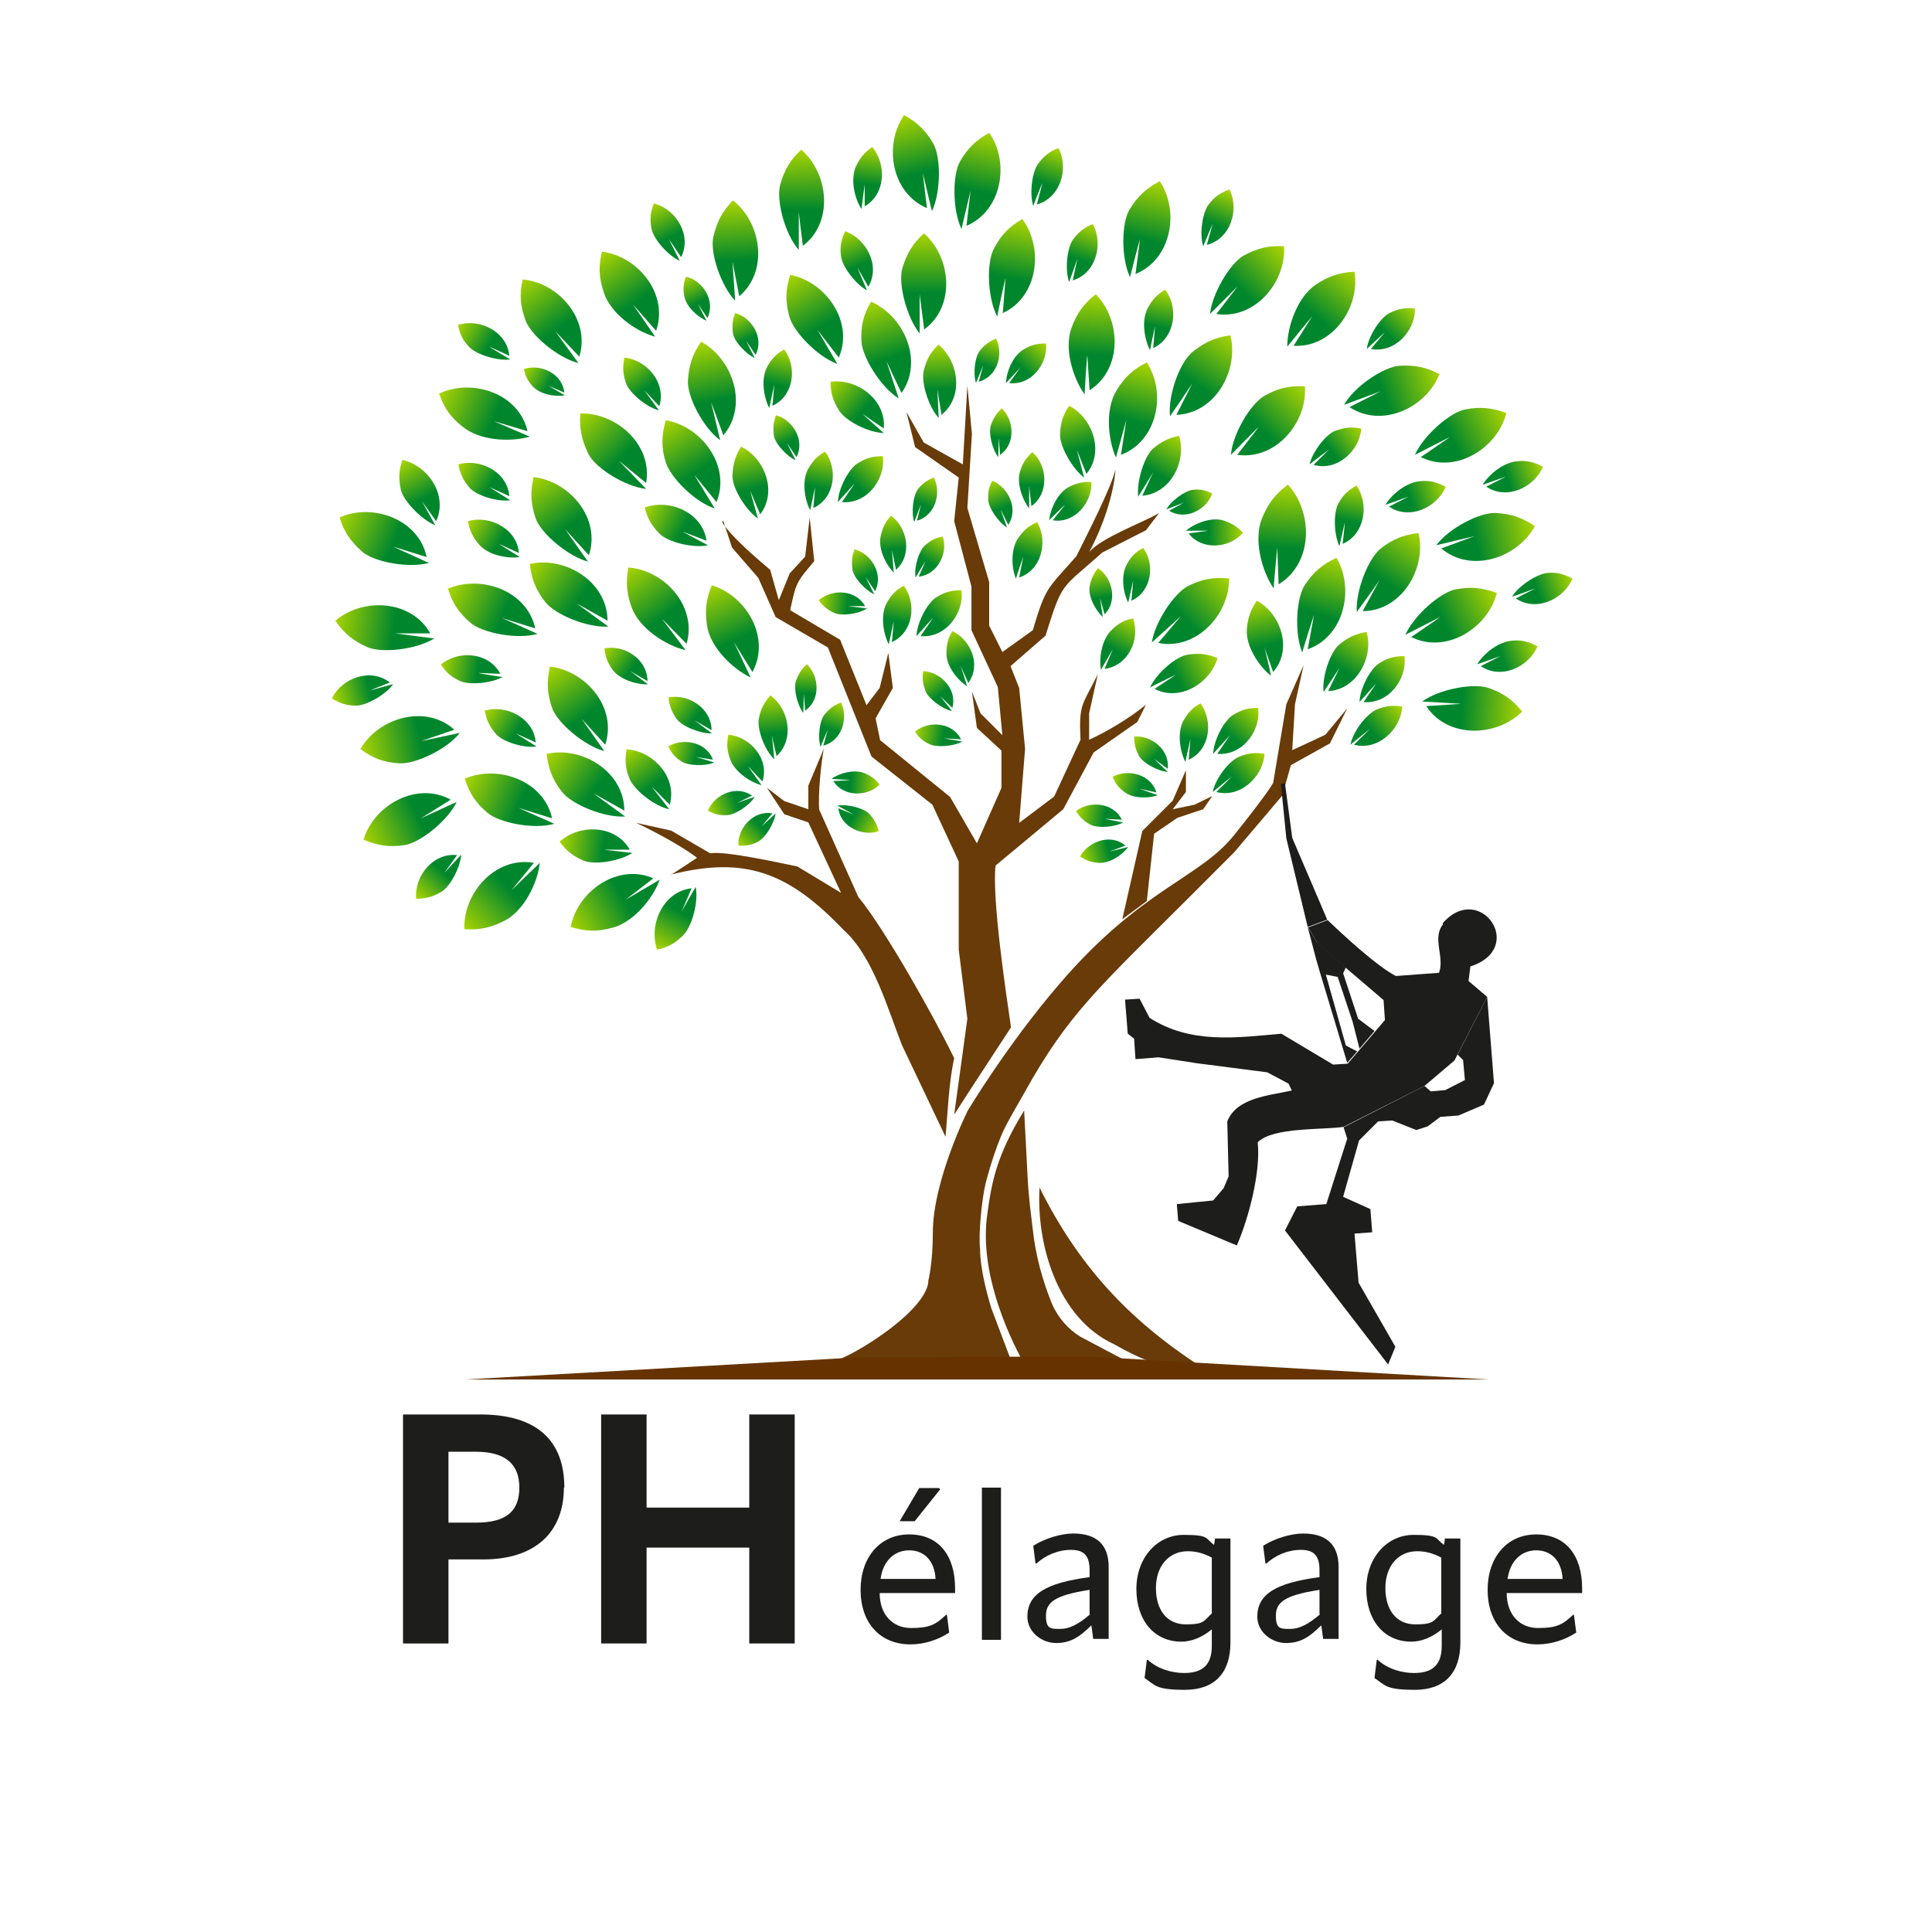 <?xml version="1.0" encoding="UTF-8"?>
<svg id="Calque_3" xmlns="http://www.w3.org/2000/svg" xmlns:xlink="http://www.w3.org/1999/xlink" version="1.1" viewBox="0 0 425.2 425.2">
  <!-- Generator: Adobe Illustrator 29.5.1, SVG Export Plug-In . SVG Version: 2.1.0 Build 141)  -->
  <defs>
    <style>
      .st0 {
        fill: url(#Dégradé_sans_nom_9);
      }

      .st1 {
        fill: #1d1d1b;
      }

      .st2 {
        fill: url(#Dégradé_sans_nom_936);
      }

      .st3 {
        fill: url(#Dégradé_sans_nom_931);
      }

      .st4 {
        fill: url(#Dégradé_sans_nom_933);
      }

      .st5 {
        fill: url(#Dégradé_sans_nom_935);
      }

      .st6 {
        fill: url(#Dégradé_sans_nom_939);
      }

      .st7 {
        fill: url(#Dégradé_sans_nom_937);
      }

      .st8 {
        fill: url(#Dégradé_sans_nom_938);
      }

      .st9 {
        fill: url(#Dégradé_sans_nom_932);
      }

      .st10 {
        fill: url(#Dégradé_sans_nom_934);
      }

      .st11 {
        fill: url(#Dégradé_sans_nom_927);
      }

      .st12 {
        fill: url(#Dégradé_sans_nom_928);
      }

      .st13 {
        fill: url(#Dégradé_sans_nom_929);
      }

      .st14 {
        fill: url(#Dégradé_sans_nom_926);
      }

      .st15 {
        fill: url(#Dégradé_sans_nom_923);
      }

      .st16 {
        fill: url(#Dégradé_sans_nom_921);
      }

      .st17 {
        fill: url(#Dégradé_sans_nom_925);
      }

      .st18 {
        fill: url(#Dégradé_sans_nom_922);
      }

      .st19 {
        fill: url(#Dégradé_sans_nom_924);
      }

      .st20 {
        fill: url(#Dégradé_sans_nom_930);
      }

      .st21 {
        fill: url(#Dégradé_sans_nom_920);
      }

      .st22 {
        fill: url(#Dégradé_sans_nom_951);
      }

      .st23 {
        fill: url(#Dégradé_sans_nom_950);
      }

      .st24 {
        fill: url(#Dégradé_sans_nom_958);
      }

      .st25 {
        fill: url(#Dégradé_sans_nom_959);
      }

      .st26 {
        fill: url(#Dégradé_sans_nom_956);
      }

      .st27 {
        fill: url(#Dégradé_sans_nom_957);
      }

      .st28 {
        fill: url(#Dégradé_sans_nom_953);
      }

      .st29 {
        fill: url(#Dégradé_sans_nom_952);
      }

      .st30 {
        fill: url(#Dégradé_sans_nom_955);
      }

      .st31 {
        fill: url(#Dégradé_sans_nom_954);
      }

      .st32 {
        fill: url(#Dégradé_sans_nom_948);
      }

      .st33 {
        fill: url(#Dégradé_sans_nom_949);
      }

      .st34 {
        fill: url(#Dégradé_sans_nom_940);
      }

      .st35 {
        fill: url(#Dégradé_sans_nom_942);
      }

      .st36 {
        fill: url(#Dégradé_sans_nom_945);
      }

      .st37 {
        fill: url(#Dégradé_sans_nom_941);
      }

      .st38 {
        fill: url(#Dégradé_sans_nom_947);
      }

      .st39 {
        fill: url(#Dégradé_sans_nom_944);
      }

      .st40 {
        fill: url(#Dégradé_sans_nom_943);
      }

      .st41 {
        fill: url(#Dégradé_sans_nom_946);
      }

      .st42 {
        fill: url(#Dégradé_sans_nom_999);
      }

      .st43 {
        fill: url(#Dégradé_sans_nom_998);
      }

      .st44 {
        fill: url(#Dégradé_sans_nom_919);
      }

      .st45 {
        fill: url(#Dégradé_sans_nom_916);
      }

      .st46 {
        fill: url(#Dégradé_sans_nom_917);
      }

      .st47 {
        fill: url(#Dégradé_sans_nom_918);
      }

      .st48 {
        fill: url(#Dégradé_sans_nom_915);
      }

      .st49 {
        fill: url(#Dégradé_sans_nom_914);
      }

      .st50 {
        fill: url(#Dégradé_sans_nom_913);
      }

      .st51 {
        fill: url(#Dégradé_sans_nom_912);
      }

      .st52 {
        fill: url(#Dégradé_sans_nom_992);
      }

      .st53 {
        fill: url(#Dégradé_sans_nom_993);
      }

      .st54 {
        fill: url(#Dégradé_sans_nom_990);
      }

      .st55 {
        fill: url(#Dégradé_sans_nom_991);
      }

      .st56 {
        fill: url(#Dégradé_sans_nom_995);
      }

      .st57 {
        fill: url(#Dégradé_sans_nom_997);
      }

      .st58 {
        fill: url(#Dégradé_sans_nom_994);
      }

      .st59 {
        fill: url(#Dégradé_sans_nom_996);
      }

      .st60 {
        fill: url(#Dégradé_sans_nom_910);
      }

      .st61 {
        fill: url(#Dégradé_sans_nom_911);
      }

      .st62 {
        fill: url(#Dégradé_sans_nom_966);
      }

      .st63 {
        fill: url(#Dégradé_sans_nom_963);
      }

      .st64 {
        fill: url(#Dégradé_sans_nom_964);
      }

      .st65 {
        fill: url(#Dégradé_sans_nom_965);
      }

      .st66 {
        fill: url(#Dégradé_sans_nom_969);
      }

      .st67 {
        fill: url(#Dégradé_sans_nom_967);
      }

      .st68 {
        fill: url(#Dégradé_sans_nom_968);
      }

      .st69 {
        fill: url(#Dégradé_sans_nom_974);
      }

      .st70 {
        fill: url(#Dégradé_sans_nom_977);
      }

      .st71 {
        fill: url(#Dégradé_sans_nom_978);
      }

      .st72 {
        fill: url(#Dégradé_sans_nom_979);
      }

      .st73 {
        fill: url(#Dégradé_sans_nom_976);
      }

      .st74 {
        fill: url(#Dégradé_sans_nom_960);
      }

      .st75 {
        fill: url(#Dégradé_sans_nom_961);
      }

      .st76 {
        fill: url(#Dégradé_sans_nom_962);
      }

      .st77 {
        fill: url(#Dégradé_sans_nom_989);
      }

      .st78 {
        fill: url(#Dégradé_sans_nom_988);
      }

      .st79 {
        fill: url(#Dégradé_sans_nom_973);
      }

      .st80 {
        fill: url(#Dégradé_sans_nom_970);
      }

      .st81 {
        fill: url(#Dégradé_sans_nom_971);
      }

      .st82 {
        fill: url(#Dégradé_sans_nom_975);
      }

      .st83 {
        fill: url(#Dégradé_sans_nom_972);
      }

      .st84 {
        fill: url(#Dégradé_sans_nom_982);
      }

      .st85 {
        fill: url(#Dégradé_sans_nom_981);
      }

      .st86 {
        fill: url(#Dégradé_sans_nom_983);
      }

      .st87 {
        fill: url(#Dégradé_sans_nom_986);
      }

      .st88 {
        fill: url(#Dégradé_sans_nom_985);
      }

      .st89 {
        fill: url(#Dégradé_sans_nom_984);
      }

      .st90 {
        fill: url(#Dégradé_sans_nom_980);
      }

      .st91 {
        fill: url(#Dégradé_sans_nom_987);
      }

      .st92 {
        fill: #683b09;
      }

      .st93 {
        fill: url(#Dégradé_sans_nom_91);
      }

      .st94 {
        fill: url(#Dégradé_sans_nom_93);
      }

      .st95 {
        fill: url(#Dégradé_sans_nom_92);
      }

      .st96 {
        fill: url(#Dégradé_sans_nom_97);
      }

      .st97 {
        fill: url(#Dégradé_sans_nom_96);
      }

      .st98 {
        fill: url(#Dégradé_sans_nom_98);
      }

      .st99 {
        fill: url(#Dégradé_sans_nom_99);
      }

      .st100 {
        fill: url(#Dégradé_sans_nom_95);
      }

      .st101 {
        fill: url(#Dégradé_sans_nom_94);
      }

      .st102 {
        fill: #630;
      }

      .st103 {
        fill: url(#Dégradé_sans_nom_9104);
      }

      .st104 {
        fill: url(#Dégradé_sans_nom_9105);
      }

      .st105 {
        fill: url(#Dégradé_sans_nom_9102);
      }

      .st106 {
        fill: url(#Dégradé_sans_nom_9103);
      }

      .st107 {
        fill: url(#Dégradé_sans_nom_9107);
      }

      .st108 {
        fill: url(#Dégradé_sans_nom_9100);
      }

      .st109 {
        fill: url(#Dégradé_sans_nom_9101);
      }

      .st110 {
        fill: url(#Dégradé_sans_nom_9108);
      }

      .st111 {
        fill: url(#Dégradé_sans_nom_9109);
      }

      .st112 {
        fill: url(#Dégradé_sans_nom_9106);
      }

      .st113 {
        fill: url(#Dégradé_sans_nom_9121);
      }

      .st114 {
        fill: url(#Dégradé_sans_nom_9122);
      }

      .st115 {
        fill: url(#Dégradé_sans_nom_9120);
      }

      .st116 {
        fill: url(#Dégradé_sans_nom_9124);
      }

      .st117 {
        fill: url(#Dégradé_sans_nom_9127);
      }

      .st118 {
        fill: url(#Dégradé_sans_nom_9123);
      }

      .st119 {
        fill: url(#Dégradé_sans_nom_9126);
      }

      .st120 {
        fill: url(#Dégradé_sans_nom_9117);
      }

      .st121 {
        fill: url(#Dégradé_sans_nom_9118);
      }

      .st122 {
        fill: url(#Dégradé_sans_nom_9119);
      }

      .st123 {
        fill: url(#Dégradé_sans_nom_9112);
      }

      .st124 {
        fill: url(#Dégradé_sans_nom_9113);
      }

      .st125 {
        fill: url(#Dégradé_sans_nom_9114);
      }

      .st126 {
        fill: url(#Dégradé_sans_nom_9115);
      }

      .st127 {
        fill: url(#Dégradé_sans_nom_9116);
      }

      .st128 {
        fill: url(#Dégradé_sans_nom_9110);
      }

      .st129 {
        fill: url(#Dégradé_sans_nom_9111);
      }

      .st130 {
        fill: url(#Dégradé_sans_nom_9125);
      }
    </style>
    <linearGradient id="Dégradé_sans_nom_9" data-name="Dégradé sans nom 9" x1="203.2" y1="73.4" x2="203.2" y2="51.3" gradientUnits="userSpaceOnUse">
      <stop offset=".4" stop-color="#00872d"/>
      <stop offset="1" stop-color="#aad400"/>
    </linearGradient>
    <linearGradient id="Dégradé_sans_nom_91" data-name="Dégradé sans nom 9" x1="194.8" y1="89.6" x2="194.8" y2="67.5" gradientTransform="translate(-14.7 63.8) rotate(-18.4)" xlink:href="#Dégradé_sans_nom_9"/>
    <linearGradient id="Dégradé_sans_nom_92" data-name="Dégradé sans nom 9" x1="181.2" y1="79.6" x2="181.2" y2="57.5" gradientTransform="translate(-11.7 102.8) rotate(-30.4)" xlink:href="#Dégradé_sans_nom_9"/>
    <linearGradient id="Dégradé_sans_nom_93" data-name="Dégradé sans nom 9" x1="196.5" y1="68.6" x2="196.5" y2="54.8" gradientTransform="translate(-16.6 75.8) rotate(-22.6)" xlink:href="#Dégradé_sans_nom_9"/>
    <linearGradient id="Dégradé_sans_nom_94" data-name="Dégradé sans nom 9" x1="204.3" y1="96.6" x2="204.3" y2="80.5" gradientTransform="translate(-1.1 4.1) rotate(-2.4)" xlink:href="#Dégradé_sans_nom_9"/>
    <linearGradient id="Dégradé_sans_nom_95" data-name="Dégradé sans nom 9" x1="184.1" y1="105.1" x2="184.1" y2="89" gradientTransform="translate(-5.9 162.8) rotate(-48.5)" xlink:href="#Dégradé_sans_nom_9"/>
    <linearGradient id="Dégradé_sans_nom_96" data-name="Dégradé sans nom 9" x1="157.4" y1="101.5" x2="157.4" y2="79.4" gradientTransform="translate(-17.3 34.3) rotate(-13.3)" xlink:href="#Dégradé_sans_nom_9"/>
    <linearGradient id="Dégradé_sans_nom_97" data-name="Dégradé sans nom 9" x1="142.5" y1="101.9" x2="142.5" y2="79.8" gradientTransform="translate(-16.9 99.7) rotate(-31.7)" xlink:href="#Dégradé_sans_nom_9"/>
    <linearGradient id="Dégradé_sans_nom_98" data-name="Dégradé sans nom 9" x1="127.5" y1="80.7" x2="127.5" y2="58.6" gradientTransform="translate(-4.9 137) rotate(-43.8)" xlink:href="#Dégradé_sans_nom_9"/>
    <linearGradient id="Dégradé_sans_nom_99" data-name="Dégradé sans nom 9" x1="143.5" y1="76.9" x2="143.5" y2="63.1" gradientTransform="translate(-16 111.9) rotate(-35.9)" xlink:href="#Dégradé_sans_nom_9"/>
    <linearGradient id="Dégradé_sans_nom_910" data-name="Dégradé sans nom 9" x1="157.4" y1="122.8" x2="157.4" y2="106.6" gradientTransform="translate(-17.4 38.5) rotate(-15.8)" xlink:href="#Dégradé_sans_nom_9"/>
    <linearGradient id="Dégradé_sans_nom_911" data-name="Dégradé sans nom 9" x1="132.7" y1="89.5" x2="132.7" y2="73.3" gradientTransform="translate(14.5 194.1) rotate(-61.8)" xlink:href="#Dégradé_sans_nom_9"/>
    <linearGradient id="Dégradé_sans_nom_912" data-name="Dégradé sans nom 9" x1="115.3" y1="166.2" x2="115.3" y2="144.1" gradientTransform="translate(-56.5 96.1) rotate(-35.4)" xlink:href="#Dégradé_sans_nom_9"/>
    <linearGradient id="Dégradé_sans_nom_913" data-name="Dégradé sans nom 9" x1="82.1" y1="150" x2="82.1" y2="127.9" gradientTransform="translate(-31.6 156.6) rotate(-53.7)" xlink:href="#Dégradé_sans_nom_9"/>
    <linearGradient id="Dégradé_sans_nom_914" data-name="Dégradé sans nom 9" x1="58.4" y1="115.1" x2="58.4" y2="93" gradientTransform="translate(-6.5 186.7) rotate(-65.8)" xlink:href="#Dégradé_sans_nom_9"/>
    <linearGradient id="Dégradé_sans_nom_915" data-name="Dégradé sans nom 9" x1="79.7" y1="120.5" x2="79.7" y2="106.8" gradientTransform="translate(-26.2 167.5) rotate(-57.9)" xlink:href="#Dégradé_sans_nom_9"/>
    <linearGradient id="Dégradé_sans_nom_916" data-name="Dégradé sans nom 9" x1="112.6" y1="185.7" x2="112.6" y2="169.5" gradientTransform="translate(-55 100.1) rotate(-37.8)" xlink:href="#Dégradé_sans_nom_9"/>
    <linearGradient id="Dégradé_sans_nom_917" data-name="Dégradé sans nom 9" x1="56.3" y1="100.9" x2="56.3" y2="84.7" gradientTransform="translate(32.9 232.3) rotate(-83.8)" xlink:href="#Dégradé_sans_nom_9"/>
    <linearGradient id="Dégradé_sans_nom_918" data-name="Dégradé sans nom 9" x1="282.2" y1="172.3" x2="282.2" y2="150.2" gradientTransform="translate(121.2 -209) rotate(34.1)" xlink:href="#Dégradé_sans_nom_9"/>
    <linearGradient id="Dégradé_sans_nom_919" data-name="Dégradé sans nom 9" x1="238.7" y1="208.4" x2="238.7" y2="186.3" gradientTransform="translate(73.3 -164.5) rotate(15.8)" xlink:href="#Dégradé_sans_nom_9"/>
    <linearGradient id="Dégradé_sans_nom_920" data-name="Dégradé sans nom 9" x1="199.3" y1="204.9" x2="199.3" y2="182.8" gradientTransform="translate(53.9 -130.5) rotate(3.7)" xlink:href="#Dégradé_sans_nom_9"/>
    <linearGradient id="Dégradé_sans_nom_921" data-name="Dégradé sans nom 9" x1="231.6" y1="190.2" x2="231.6" y2="176.4" gradientTransform="translate(64.9 -155.6) rotate(11.6)" xlink:href="#Dégradé_sans_nom_9"/>
    <linearGradient id="Dégradé_sans_nom_922" data-name="Dégradé sans nom 9" x1="279.1" y1="198.8" x2="279.1" y2="182.6" gradientTransform="translate(118 -206.2) rotate(31.7)" xlink:href="#Dégradé_sans_nom_9"/>
    <linearGradient id="Dégradé_sans_nom_923" data-name="Dégradé sans nom 9" x1="162.5" y1="229.9" x2="162.5" y2="213.7" gradientTransform="translate(24.9 -77.6) rotate(-14.3)" xlink:href="#Dégradé_sans_nom_9"/>
    <linearGradient id="Dégradé_sans_nom_924" data-name="Dégradé sans nom 9" x1="312.4" y1="165.4" x2="312.4" y2="143.3" gradientTransform="translate(141.7 -181.3) rotate(35.6)" xlink:href="#Dégradé_sans_nom_9"/>
    <linearGradient id="Dégradé_sans_nom_925" data-name="Dégradé sans nom 9" x1="269.4" y1="211.4" x2="269.4" y2="189.3" gradientTransform="translate(92.7 -138) rotate(17.2)" xlink:href="#Dégradé_sans_nom_9"/>
    <linearGradient id="Dégradé_sans_nom_926" data-name="Dégradé sans nom 9" x1="229" y1="214.4" x2="229" y2="191.3" gradientTransform="translate(72.4 -104.5) rotate(5.2)" xlink:href="#Dégradé_sans_nom_9"/>
    <linearGradient id="Dégradé_sans_nom_927" data-name="Dégradé sans nom 9" x1="262" y1="195.5" x2="262" y2="181.7" gradientTransform="translate(84.1 -129.3) rotate(13)" xlink:href="#Dégradé_sans_nom_9"/>
    <linearGradient id="Dégradé_sans_nom_928" data-name="Dégradé sans nom 9" x1="309.5" y1="193.2" x2="309.5" y2="177" gradientTransform="translate(138.5 -178.6) rotate(33.2)" xlink:href="#Dégradé_sans_nom_9"/>
    <linearGradient id="Dégradé_sans_nom_929" data-name="Dégradé sans nom 9" x1="187.7" y1="248.8" x2="187.7" y2="231.9" gradientTransform="translate(42.1 -52.4) rotate(-12.8)" xlink:href="#Dégradé_sans_nom_9"/>
    <linearGradient id="Dégradé_sans_nom_930" data-name="Dégradé sans nom 9" x1="164.2" y1="205.5" x2="164.2" y2="191.3" gradientTransform="translate(200.1 -151.7) rotate(42)" xlink:href="#Dégradé_sans_nom_9"/>
    <linearGradient id="Dégradé_sans_nom_931" data-name="Dégradé sans nom 9" x1="101.9" y1="190.6" x2="101.9" y2="177.3" gradientTransform="translate(118.4 -95.1) rotate(11.9)" xlink:href="#Dégradé_sans_nom_9"/>
    <linearGradient id="Dégradé_sans_nom_932" data-name="Dégradé sans nom 9" x1="60.8" y1="242.9" x2="60.8" y2="232.2" gradientTransform="translate(13.8 -90.3) rotate(-26.1)" xlink:href="#Dégradé_sans_nom_9"/>
    <linearGradient id="Dégradé_sans_nom_933" data-name="Dégradé sans nom 9" x1="196.8" y1="215.8" x2="196.8" y2="201.7" gradientTransform="translate(200.1 -151.7) rotate(42)" xlink:href="#Dégradé_sans_nom_9"/>
    <linearGradient id="Dégradé_sans_nom_934" data-name="Dégradé sans nom 9" x1="124.9" y1="215.9" x2="124.9" y2="202.6" gradientTransform="translate(118.4 -95.1) rotate(11.9)" xlink:href="#Dégradé_sans_nom_9"/>
    <linearGradient id="Dégradé_sans_nom_935" data-name="Dégradé sans nom 9" x1="104" y1="236.8" x2="104" y2="224.3" gradientTransform="translate(72 -100.3) rotate(-5.3)" xlink:href="#Dégradé_sans_nom_9"/>
    <linearGradient id="Dégradé_sans_nom_936" data-name="Dégradé sans nom 9" x1="63.3" y1="277.1" x2="63.3" y2="266.3" gradientTransform="translate(13.8 -90.3) rotate(-26.1)" xlink:href="#Dégradé_sans_nom_9"/>
    <linearGradient id="Dégradé_sans_nom_937" data-name="Dégradé sans nom 9" x1="187.2" y1="268.3" x2="187.2" y2="254.1" gradientTransform="translate(-42.1 -81.2) rotate(-5.7)" xlink:href="#Dégradé_sans_nom_9"/>
    <linearGradient id="Dégradé_sans_nom_938" data-name="Dégradé sans nom 9" x1="90.3" y1="256.5" x2="90.3" y2="243.2" gradientTransform="translate(-55.3 17.4) rotate(-35.8)" xlink:href="#Dégradé_sans_nom_9"/>
    <linearGradient id="Dégradé_sans_nom_939" data-name="Dégradé sans nom 9" x1="58.9" y1="265.3" x2="58.9" y2="252.8" gradientTransform="translate(-90.3 48.3) rotate(-53)" xlink:href="#Dégradé_sans_nom_9"/>
    <linearGradient id="Dégradé_sans_nom_940" data-name="Dégradé sans nom 9" x1="11.1" y1="287.7" x2="11.1" y2="277" gradientTransform="translate(-122 98) rotate(-73.9)" xlink:href="#Dégradé_sans_nom_9"/>
    <linearGradient id="Dégradé_sans_nom_941" data-name="Dégradé sans nom 9" x1="155.7" y1="214.4" x2="155.7" y2="201.1" gradientTransform="translate(214.1 -115.9) rotate(29.8)" xlink:href="#Dégradé_sans_nom_9"/>
    <linearGradient id="Dégradé_sans_nom_942" data-name="Dégradé sans nom 9" x1="133.9" y1="244.4" x2="133.9" y2="231.9" gradientTransform="translate(171.6 -135) rotate(12.6)" xlink:href="#Dégradé_sans_nom_9"/>
    <linearGradient id="Dégradé_sans_nom_943" data-name="Dégradé sans nom 9" x1="88.6" y1="294.9" x2="88.6" y2="284.1" gradientTransform="translate(113.1 -143.4) rotate(-8.2)" xlink:href="#Dégradé_sans_nom_9"/>
    <linearGradient id="Dégradé_sans_nom_944" data-name="Dégradé sans nom 9" x1="262.7" y1="191.4" x2="262.7" y2="177.3" gradientTransform="translate(200.1 -151.7) rotate(42)" xlink:href="#Dégradé_sans_nom_9"/>
    <linearGradient id="Dégradé_sans_nom_945" data-name="Dégradé sans nom 9" x1="194.2" y1="227.8" x2="194.2" y2="214.5" gradientTransform="translate(118.4 -95.1) rotate(11.9)" xlink:href="#Dégradé_sans_nom_9"/>
    <linearGradient id="Dégradé_sans_nom_946" data-name="Dégradé sans nom 9" x1="254" y1="196.4" x2="254" y2="182.3" gradientTransform="translate(262.1 -146.4) rotate(51.4)" xlink:href="#Dégradé_sans_nom_9"/>
    <linearGradient id="Dégradé_sans_nom_947" data-name="Dégradé sans nom 9" x1="116.8" y1="264.1" x2="116.8" y2="251.6" gradientTransform="translate(23.2 -66.7) rotate(-17.3)" xlink:href="#Dégradé_sans_nom_9"/>
    <linearGradient id="Dégradé_sans_nom_948" data-name="Dégradé sans nom 9" x1="65.6" y1="307.2" x2="65.6" y2="296.4" gradientTransform="translate(-31.6 -44.8) rotate(-38.2)" xlink:href="#Dégradé_sans_nom_9"/>
    <linearGradient id="Dégradé_sans_nom_949" data-name="Dégradé sans nom 9" x1="43" y1="294.6" x2="43" y2="283.9" gradientTransform="translate(251.8 -124.7) rotate(22.1)" xlink:href="#Dégradé_sans_nom_9"/>
    <linearGradient id="Dégradé_sans_nom_950" data-name="Dégradé sans nom 9" x1="52.2" y1="230.9" x2="52.2" y2="208.8" gradientTransform="translate(-28 354.9) rotate(-120.4)" xlink:href="#Dégradé_sans_nom_9"/>
    <linearGradient id="Dégradé_sans_nom_951" data-name="Dégradé sans nom 9" x1="-10.1" y1="155.9" x2="-10.1" y2="139.7" gradientTransform="translate(67.1 325.7) rotate(-150.5)" xlink:href="#Dégradé_sans_nom_9"/>
    <linearGradient id="Dégradé_sans_nom_952" data-name="Dégradé sans nom 9" x1="279" y1="161.4" x2="279" y2="147.3" gradientTransform="translate(200.1 -151.7) rotate(42)" xlink:href="#Dégradé_sans_nom_9"/>
    <linearGradient id="Dégradé_sans_nom_953" data-name="Dégradé sans nom 9" x1="264.7" y1="166.3" x2="264.7" y2="152.2" gradientTransform="translate(262.1 -146.4) rotate(51.4)" xlink:href="#Dégradé_sans_nom_9"/>
    <linearGradient id="Dégradé_sans_nom_954" data-name="Dégradé sans nom 9" x1="255.7" y1="74" x2="255.7" y2="51.9" gradientTransform="translate(401.5 -95.9) rotate(93.3)" xlink:href="#Dégradé_sans_nom_9"/>
    <linearGradient id="Dégradé_sans_nom_955" data-name="Dégradé sans nom 9" x1="230.5" y1="106.8" x2="230.5" y2="84.7" gradientTransform="translate(299.6 -113.5) rotate(62.9)" xlink:href="#Dégradé_sans_nom_9"/>
    <linearGradient id="Dégradé_sans_nom_956" data-name="Dégradé sans nom 9" x1="248.2" y1="88.4" x2="248.2" y2="74.6" gradientTransform="translate(326.8 -116.8) rotate(70.7)" xlink:href="#Dégradé_sans_nom_9"/>
    <linearGradient id="Dégradé_sans_nom_957" data-name="Dégradé sans nom 9" x1="136.4" y1="130" x2="136.4" y2="108" gradientTransform="translate(-56.5 96.1) rotate(-35.4)" xlink:href="#Dégradé_sans_nom_9"/>
    <linearGradient id="Dégradé_sans_nom_958" data-name="Dégradé sans nom 9" x1="113.6" y1="122.4" x2="113.6" y2="100.3" gradientTransform="translate(-31.6 156.6) rotate(-53.7)" xlink:href="#Dégradé_sans_nom_9"/>
    <linearGradient id="Dégradé_sans_nom_959" data-name="Dégradé sans nom 9" x1="94.9" y1="94.7" x2="94.9" y2="72.6" gradientTransform="translate(-6.5 186.7) rotate(-65.8)" xlink:href="#Dégradé_sans_nom_9"/>
    <linearGradient id="Dégradé_sans_nom_960" data-name="Dégradé sans nom 9" x1="113.2" y1="95.3" x2="113.2" y2="81.5" gradientTransform="translate(-26.2 167.5) rotate(-57.9)" xlink:href="#Dégradé_sans_nom_9"/>
    <linearGradient id="Dégradé_sans_nom_961" data-name="Dégradé sans nom 9" x1="229.2" y1="122.8" x2="229.2" y2="100.7" gradientTransform="translate(194.8 -147.9) rotate(44.7)" xlink:href="#Dégradé_sans_nom_9"/>
    <linearGradient id="Dégradé_sans_nom_962" data-name="Dégradé sans nom 9" x1="250" y1="104.8" x2="250" y2="91" gradientTransform="translate(219.6 -159.5) rotate(52.5)" xlink:href="#Dégradé_sans_nom_9"/>
    <linearGradient id="Dégradé_sans_nom_963" data-name="Dégradé sans nom 9" x1="158.8" y1="135.1" x2="158.8" y2="113" gradientTransform="translate(92.2 -94.7) rotate(11.7)" xlink:href="#Dégradé_sans_nom_9"/>
    <linearGradient id="Dégradé_sans_nom_964" data-name="Dégradé sans nom 9" x1="182" y1="126.6" x2="182" y2="112.8" gradientTransform="translate(106.6 -118) rotate(19.6)" xlink:href="#Dégradé_sans_nom_9"/>
    <linearGradient id="Dégradé_sans_nom_965" data-name="Dégradé sans nom 9" x1="125.8" y1="207.3" x2="125.8" y2="194.1" gradientTransform="translate(169.5 -108.8) rotate(18.2)" xlink:href="#Dégradé_sans_nom_9"/>
    <linearGradient id="Dégradé_sans_nom_966" data-name="Dégradé sans nom 9" x1="107.3" y1="228.8" x2="107.3" y2="216.4" gradientTransform="translate(123.9 -119) rotate(1.1)" xlink:href="#Dégradé_sans_nom_9"/>
    <linearGradient id="Dégradé_sans_nom_967" data-name="Dégradé sans nom 9" x1="69.3" y1="270.9" x2="69.3" y2="260.1" gradientTransform="translate(65.1 -115.5) rotate(-19.8)" xlink:href="#Dégradé_sans_nom_9"/>
    <linearGradient id="Dégradé_sans_nom_968" data-name="Dégradé sans nom 9" x1="99.1" y1="262.7" x2="99.1" y2="250.3" gradientTransform="translate(349.3 -140) rotate(45.5)" xlink:href="#Dégradé_sans_nom_9"/>
    <linearGradient id="Dégradé_sans_nom_969" data-name="Dégradé sans nom 9" x1="104.4" y1="200.4" x2="104.4" y2="187.9" gradientTransform="translate(281.4 -133.3) rotate(42.9)" xlink:href="#Dégradé_sans_nom_9"/>
    <linearGradient id="Dégradé_sans_nom_970" data-name="Dégradé sans nom 9" x1="76.7" y1="243.2" x2="76.7" y2="232.5" gradientTransform="translate(235.1 -169.8) rotate(22)" xlink:href="#Dégradé_sans_nom_9"/>
    <linearGradient id="Dégradé_sans_nom_971" data-name="Dégradé sans nom 9" x1="160.5" y1="197.7" x2="160.5" y2="185.3" gradientTransform="translate(456.8 -45.6) rotate(89.3)" xlink:href="#Dégradé_sans_nom_9"/>
    <linearGradient id="Dégradé_sans_nom_972" data-name="Dégradé sans nom 9" x1="130.1" y1="260.8" x2="130.1" y2="250" gradientTransform="translate(451.5 -104.4) rotate(68.4)" xlink:href="#Dégradé_sans_nom_9"/>
    <linearGradient id="Dégradé_sans_nom_973" data-name="Dégradé sans nom 9" x1="52.4" y1="303.1" x2="52.4" y2="292.3" gradientTransform="translate(-116.4 147.1) rotate(-82.7)" xlink:href="#Dégradé_sans_nom_9"/>
    <linearGradient id="Dégradé_sans_nom_974" data-name="Dégradé sans nom 9" x1="35.4" y1="289.8" x2="35.4" y2="279.1" gradientTransform="translate(151.5 -133.9) rotate(1.9)" xlink:href="#Dégradé_sans_nom_9"/>
    <linearGradient id="Dégradé_sans_nom_975" data-name="Dégradé sans nom 9" x1="60.2" y1="256.2" x2="60.2" y2="245.5" gradientTransform="translate(282.2 -123.4) rotate(31)" xlink:href="#Dégradé_sans_nom_9"/>
    <linearGradient id="Dégradé_sans_nom_976" data-name="Dégradé sans nom 9" x1="58.7" y1="328.2" x2="58.7" y2="317.4" gradientTransform="translate(-125.4 337) rotate(-108.9)" xlink:href="#Dégradé_sans_nom_9"/>
    <linearGradient id="Dégradé_sans_nom_977" data-name="Dégradé sans nom 9" x1="133.1" y1="152.3" x2="133.1" y2="130.2" gradientTransform="translate(-19.2 67.3) rotate(-25.1)" xlink:href="#Dégradé_sans_nom_9"/>
    <linearGradient id="Dégradé_sans_nom_978" data-name="Dégradé sans nom 9" x1="107.7" y1="128" x2="107.7" y2="105.9" gradientTransform="translate(-11.6 105.7) rotate(-37.2)" xlink:href="#Dégradé_sans_nom_9"/>
    <linearGradient id="Dégradé_sans_nom_979" data-name="Dégradé sans nom 9" x1="59" y1="247.6" x2="59" y2="235.1" gradientTransform="translate(-90.3 48.3) rotate(-53)" xlink:href="#Dégradé_sans_nom_9"/>
    <linearGradient id="Dégradé_sans_nom_980" data-name="Dégradé sans nom 9" x1="233.5" y1="206.7" x2="233.5" y2="184.6" gradientTransform="translate(249.9 -169.8) rotate(47.7)" xlink:href="#Dégradé_sans_nom_9"/>
    <linearGradient id="Dégradé_sans_nom_981" data-name="Dégradé sans nom 9" x1="273.7" y1="198.6" x2="273.7" y2="182.4" gradientTransform="translate(310 -181.5) rotate(63.7)" xlink:href="#Dégradé_sans_nom_9"/>
    <linearGradient id="Dégradé_sans_nom_982" data-name="Dégradé sans nom 9" x1="170.3" y1="70" x2="170.3" y2="47.9" gradientTransform="translate(-12.1 7.9) rotate(-3.9)" xlink:href="#Dégradé_sans_nom_9"/>
    <linearGradient id="Dégradé_sans_nom_983" data-name="Dégradé sans nom 9" x1="154.6" y1="60.1" x2="154.6" y2="38" gradientTransform="translate(-16.7 111.3) rotate(-34.3)" xlink:href="#Dégradé_sans_nom_9"/>
    <linearGradient id="Dégradé_sans_nom_984" data-name="Dégradé sans nom 9" x1="167.5" y1="52.8" x2="167.5" y2="39" gradientTransform="translate(-23.5 84.7) rotate(-26.5)" xlink:href="#Dégradé_sans_nom_9"/>
    <linearGradient id="Dégradé_sans_nom_985" data-name="Dégradé sans nom 9" x1="57.9" y1="234.3" x2="57.9" y2="223.6" gradientTransform="translate(-2.7 -111.6) rotate(-27.2)" xlink:href="#Dégradé_sans_nom_9"/>
    <linearGradient id="Dégradé_sans_nom_986" data-name="Dégradé sans nom 9" x1="124.5" y1="99.3" x2="124.5" y2="77.2" gradientTransform="translate(-31.3 73.2) rotate(-36.3)" xlink:href="#Dégradé_sans_nom_9"/>
    <linearGradient id="Dégradé_sans_nom_987" data-name="Dégradé sans nom 9" x1="100.3" y1="62.1" x2="100.3" y2="40" gradientTransform="translate(20.2 162.9) rotate(-66.7)" xlink:href="#Dégradé_sans_nom_9"/>
    <linearGradient id="Dégradé_sans_nom_988" data-name="Dégradé sans nom 9" x1="114" y1="62.3" x2="114" y2="48.5" gradientTransform="translate(.3 144.1) rotate(-58.9)" xlink:href="#Dégradé_sans_nom_9"/>
    <linearGradient id="Dégradé_sans_nom_989" data-name="Dégradé sans nom 9" x1="4.3" y1="243.2" x2="4.3" y2="232.4" gradientTransform="translate(-87.3 -32.7) rotate(-59.6)" xlink:href="#Dégradé_sans_nom_9"/>
    <linearGradient id="Dégradé_sans_nom_990" data-name="Dégradé sans nom 9" x1="140.5" y1="19.5" x2="140.5" y2="3.3" gradientTransform="translate(-36.1 166.3) rotate(-28.9)" xlink:href="#Dégradé_sans_nom_9"/>
    <linearGradient id="Dégradé_sans_nom_991" data-name="Dégradé sans nom 9" x1="168.4" y1="215.8" x2="168.4" y2="193.7" gradientTransform="translate(-171.3 187.1) rotate(-65.6)" xlink:href="#Dégradé_sans_nom_9"/>
    <linearGradient id="Dégradé_sans_nom_992" data-name="Dégradé sans nom 9" x1="312.8" y1="12.8" x2="312.8" y2="-9.3" gradientTransform="translate(42.5 448.1) rotate(-82.6)" xlink:href="#Dégradé_sans_nom_9"/>
    <linearGradient id="Dégradé_sans_nom_993" data-name="Dégradé sans nom 9" x1="307.6" y1="84.2" x2="307.6" y2="62.1" gradientTransform="translate(81.5 478.9) rotate(-101.8)" xlink:href="#Dégradé_sans_nom_9"/>
    <linearGradient id="Dégradé_sans_nom_994" data-name="Dégradé sans nom 9" x1="320.5" y1="56.6" x2="320.5" y2="42.8" gradientTransform="translate(115.5 474.3) rotate(-105.1)" xlink:href="#Dégradé_sans_nom_9"/>
    <linearGradient id="Dégradé_sans_nom_995" data-name="Dégradé sans nom 9" x1="84.5" y1="106.6" x2="84.5" y2="92.8" gradientTransform="translate(-8 214.9) rotate(-80.9)" xlink:href="#Dégradé_sans_nom_9"/>
    <linearGradient id="Dégradé_sans_nom_996" data-name="Dégradé sans nom 9" x1="122.7" y1="86.9" x2="122.7" y2="73.1" gradientTransform="translate(-26.2 167.5) rotate(-57.9)" xlink:href="#Dégradé_sans_nom_9"/>
    <linearGradient id="Dégradé_sans_nom_997" data-name="Dégradé sans nom 9" x1="261.9" y1="30.2" x2="261.9" y2="8.1" gradientTransform="translate(181.6 426.6) rotate(-114.6)" xlink:href="#Dégradé_sans_nom_9"/>
    <linearGradient id="Dégradé_sans_nom_998" data-name="Dégradé sans nom 9" x1="253.2" y1="86.5" x2="253.2" y2="64.4" gradientTransform="translate(231 432) rotate(-133.8)" xlink:href="#Dégradé_sans_nom_9"/>
    <linearGradient id="Dégradé_sans_nom_999" data-name="Dégradé sans nom 9" x1="265.8" y1="56.6" x2="265.8" y2="42.8" gradientTransform="translate(257.4 410.1) rotate(-137.1)" xlink:href="#Dégradé_sans_nom_9"/>
    <linearGradient id="Dégradé_sans_nom_9100" data-name="Dégradé sans nom 9" x1="88.4" y1="170.4" x2="88.4" y2="157.1" gradientTransform="translate(118.4 -95.1) rotate(11.9)" xlink:href="#Dégradé_sans_nom_9"/>
    <linearGradient id="Dégradé_sans_nom_9101" data-name="Dégradé sans nom 9" x1="62.6" y1="218.8" x2="62.6" y2="208" gradientTransform="translate(13.8 -90.3) rotate(-26.1)" xlink:href="#Dégradé_sans_nom_9"/>
    <linearGradient id="Dégradé_sans_nom_9102" data-name="Dégradé sans nom 9" x1="111.9" y1="178.2" x2="111.9" y2="156.1" gradientTransform="translate(61.7 -121.4) rotate(-.9)" xlink:href="#Dégradé_sans_nom_9"/>
    <linearGradient id="Dégradé_sans_nom_9103" data-name="Dégradé sans nom 9" x1="141.8" y1="177.6" x2="141.8" y2="163.8" gradientTransform="translate(70.7 -147.3) rotate(6.9)" xlink:href="#Dégradé_sans_nom_9"/>
    <linearGradient id="Dégradé_sans_nom_9104" data-name="Dégradé sans nom 9" x1="152.2" y1="173.6" x2="152.2" y2="151.5" gradientTransform="translate(105.4 -154) rotate(13.6)" xlink:href="#Dégradé_sans_nom_9"/>
    <linearGradient id="Dégradé_sans_nom_9105" data-name="Dégradé sans nom 9" x1="181.1" y1="167.5" x2="181.1" y2="153.7" gradientTransform="translate(120.6 -176.8) rotate(21.5)" xlink:href="#Dégradé_sans_nom_9"/>
    <linearGradient id="Dégradé_sans_nom_9106" data-name="Dégradé sans nom 9" x1="159.8" y1="167.9" x2="159.8" y2="145.8" gradientTransform="translate(320.1 -154) rotate(166.4) scale(1 -1)" xlink:href="#Dégradé_sans_nom_9"/>
    <linearGradient id="Dégradé_sans_nom_9107" data-name="Dégradé sans nom 9" x1="279.4" y1="146.3" x2="279.4" y2="124.2" gradientTransform="translate(172.5 -231.3) rotate(45)" xlink:href="#Dégradé_sans_nom_9"/>
    <linearGradient id="Dégradé_sans_nom_9108" data-name="Dégradé sans nom 9" x1="210" y1="181.1" x2="210" y2="159.1" gradientTransform="translate(91.6 -166.7) rotate(14.5)" xlink:href="#Dégradé_sans_nom_9"/>
    <linearGradient id="Dégradé_sans_nom_9109" data-name="Dégradé sans nom 9" x1="238.9" y1="165.2" x2="238.9" y2="151.4" gradientTransform="translate(107.2 -189.3) rotate(22.4)" xlink:href="#Dégradé_sans_nom_9"/>
    <linearGradient id="Dégradé_sans_nom_9110" data-name="Dégradé sans nom 9" x1="295.1" y1="139.2" x2="295.1" y2="117.1" gradientTransform="translate(325.4 -235.2) rotate(69.9)" xlink:href="#Dégradé_sans_nom_9"/>
    <linearGradient id="Dégradé_sans_nom_9111" data-name="Dégradé sans nom 9" x1="228.3" y1="184.4" x2="228.3" y2="162.4" gradientTransform="translate(224.8 -210.8) rotate(39.4)" xlink:href="#Dégradé_sans_nom_9"/>
    <linearGradient id="Dégradé_sans_nom_9112" data-name="Dégradé sans nom 9" x1="257.6" y1="166" x2="257.6" y2="152.2" gradientTransform="translate(248.5 -224.7) rotate(47.3)" xlink:href="#Dégradé_sans_nom_9"/>
    <linearGradient id="Dégradé_sans_nom_9113" data-name="Dégradé sans nom 9" x1="217.6" y1="73.9" x2="217.6" y2="51.9" gradientTransform="translate(338 -108.1) rotate(76.7)" xlink:href="#Dégradé_sans_nom_9"/>
    <linearGradient id="Dégradé_sans_nom_9114" data-name="Dégradé sans nom 9" x1="196.3" y1="86.9" x2="196.3" y2="64.8" gradientTransform="translate(299.6 -113.5) rotate(62.9)" xlink:href="#Dégradé_sans_nom_9"/>
    <linearGradient id="Dégradé_sans_nom_9115" data-name="Dégradé sans nom 9" x1="211.3" y1="74.3" x2="211.3" y2="60.5" gradientTransform="translate(326.8 -116.8) rotate(70.7)" xlink:href="#Dégradé_sans_nom_9"/>
    <linearGradient id="Dégradé_sans_nom_9116" data-name="Dégradé sans nom 9" x1="208.4" y1="95.9" x2="208.4" y2="82.1" gradientTransform="translate(326.8 -116.8) rotate(70.7)" xlink:href="#Dégradé_sans_nom_9"/>
    <linearGradient id="Dégradé_sans_nom_9117" data-name="Dégradé sans nom 9" x1="236.6" y1="76.3" x2="236.6" y2="62.5" gradientTransform="translate(326.8 -116.8) rotate(70.7)" xlink:href="#Dégradé_sans_nom_9"/>
    <linearGradient id="Dégradé_sans_nom_9118" data-name="Dégradé sans nom 9" x1="79.4" y1="312.9" x2="79.4" y2="302.2" gradientTransform="translate(-110 187.8) rotate(-80.2)" xlink:href="#Dégradé_sans_nom_9"/>
    <linearGradient id="Dégradé_sans_nom_9119" data-name="Dégradé sans nom 9" x1="29.9" y1="289.2" x2="29.9" y2="278.5" gradientTransform="translate(278.7 -165.3) rotate(21.3)" xlink:href="#Dégradé_sans_nom_9"/>
    <linearGradient id="Dégradé_sans_nom_9120" data-name="Dégradé sans nom 9" x1="-4.8" y1="307.8" x2="-4.8" y2="297" gradientTransform="translate(-56.7 386.5) rotate(-133.3)" xlink:href="#Dégradé_sans_nom_9"/>
    <linearGradient id="Dégradé_sans_nom_9121" data-name="Dégradé sans nom 9" x1="24" y1="436.3" x2="24" y2="425.6" gradientTransform="translate(577.3 368.1) rotate(119)" xlink:href="#Dégradé_sans_nom_9"/>
    <linearGradient id="Dégradé_sans_nom_9122" data-name="Dégradé sans nom 9" x1="-80.9" y1="392.9" x2="-80.9" y2="382.2" gradientTransform="translate(568.1 283.9) rotate(94.6)" xlink:href="#Dégradé_sans_nom_9"/>
    <linearGradient id="Dégradé_sans_nom_9123" data-name="Dégradé sans nom 9" x1="-14.8" y1="425.1" x2="-14.8" y2="414.3" gradientTransform="translate(-39.5 -135.1) rotate(-46.2)" xlink:href="#Dégradé_sans_nom_9"/>
    <linearGradient id="Dégradé_sans_nom_9124" data-name="Dégradé sans nom 9" x1="-111.3" y1="364.6" x2="-111.3" y2="353.8" gradientTransform="translate(-52 -51.3) rotate(-70.6)" xlink:href="#Dégradé_sans_nom_9"/>
    <linearGradient id="Dégradé_sans_nom_9125" data-name="Dégradé sans nom 9" x1="76.4" y1="232.1" x2="76.4" y2="221.4" gradientTransform="translate(151.5 -133.9) rotate(1.9)" xlink:href="#Dégradé_sans_nom_9"/>
    <linearGradient id="Dégradé_sans_nom_9126" data-name="Dégradé sans nom 9" x1="-32.5" y1="429.8" x2="-32.5" y2="419.1" gradientTransform="translate(-168.8 68.2) rotate(-79.2)" xlink:href="#Dégradé_sans_nom_9"/>
    <linearGradient id="Dégradé_sans_nom_9127" data-name="Dégradé sans nom 9" x1="-129.4" y1="361.6" x2="-129.4" y2="350.8" gradientTransform="translate(-133.7 145.3) rotate(-103.6)" xlink:href="#Dégradé_sans_nom_9"/>
  </defs>
  <path class="st92" d="M147.6,192.5c16.5-4.2,26-.4,37.9,12,6.6,5.8,9.9,17.6,13,25.5,0,0,9.6,20.2,9.6,20.2.5-5.5.7-11.9,1.9-17.3-4.2-8.7-15.1-28.2-21.1-35.5,0,0-8.6-19.2-8.6-19.2-.3-3.3.4-10.2,1-13.4l-3.4,8.1v5.2l-5.3-1.8-3.8-2.9,3.8,5.8,5.3,1.8,7.2,15.5-9.6-5.8c-3.5-.7-15.9-3.5-19.2-2.9l-8.6-5-7.7-1.7c3.5,1.6,10.4,5.3,13.4,7.7l-5.8,3.8Z"/>
  <path class="st92" d="M159.2,114.7l1.9,5.8,5.8,6.7,3.8,8.6,11.5,6.7,9.6,24,13.4,10.6,5.8,12.5v19.4l1.9,15.2-2.9,21.1c3-4.7,9.5-14.6,12.5-19.2-1.1-7.6-4.2-28.2-3.4-35.6l14.9-12.4,6.7-12.5,9.6-6.7,1.9-3.8c-3.4,2.8-8.5,5.9-12.5,7.7v-5.8l1.9-8.6c-3.4,6.9-4.2,6.4-3.8,14.4,0,0-5.8,12.5-5.8,12.5l-7.7,5.8,1.3-16.3-1.3-13.4-1.9-4.8,7.7-6.7c3.8-12.1,3.3-10.1,12.5-18.3,0,0,9.6-4.9,9.6-4.9l2.9-3.8c-3.7,2.2-12.5,5.3-15.4,8.6,2.7-4.9,5.5-12.6,5.8-18.3-.8,4-6.8,15.5-8.6,19.2-6.5,7.4-6.7,6.6-9.6,16.3l-6.7,4.8-2.9-5.8v-9.6l-4.8-16.3,1-16.3-1-10.6-1,17.3-8.6-4.8-3.8-6.7,1.9,7.7,9.6,6.7-1,9.6,3.8,14.4v9.6l5.8,12.5,1,10.6-4.8-4.8-1.9-4.8,1.1,8,5.4,5v8.2l-5.4,12.2-5.9-10.2-15.4-12.5-1-4.8,3.8-6.7-1-7.7-1.9,7.7-2.9,3.8-5.8-14.4-11-6.5c1.3-6,1.3-6.1,5.3-10.8l-1-9.6-1,8.6-3.4,3.7-2.4,5.9-1.9-6.7c-2.5-2.1-9.1-7.7-10.6-10.6Z"/>
  <path class="st92" d="M179.8,300.6s3.8,0,12-5.3c13.2-8.6,12.5-13.4,12.5-13.4,0,0,1-3.8,1-10.6,0-11.5,7.7-26.9,7.7-26.9,0,0,8.6-14.4,20.2-27.9,18-21,30.7-23.1,38.4-32.7s8.6-11.5,8.6-11.5l2.9-17.3,3.8-8.6-1.9,8.6-.6,10.1,7.3-3.4,4.8-5.8-3.8,7.7-8.6,4.8-1.9,6.7-10.6,12.5-9.6,9.6c-20.2,20.2-26.9,25.9-36.5,43.2-1.5,2.7-3.2,5.5-4.3,7.7-2.4,4.8-4.3,12.4-4.3,12.4-.8,3.3-1.6,11.1-1.2,14.4,0,0-.2,4.3,2.5,13.1l4.5,11.9-42.7.5Z"/>
  <path class="st92" d="M225.4,244.4c-6.2,10.1-7.2,15.9-8.2,23.5-1.9,15.3,8.2,32.2,8.2,32.2l24.5.5-12.1-6.4c-2.8-1.7-5-4.3-6.3-7.3h0c-2.1-5.2-3.6-10.7-4.2-16.3l-.6-5c-.2-1.9-.4-3.9-.5-5.8l-.8-15.3Z"/>
  <polygon class="st92" points="261 169.5 258.1 176.2 251.4 182.9 247 202.3 252.4 198.3 254 183.5 259.1 180 264.8 178.1 266.8 175.2 262.9 177.1 258.1 178.1 261 174.3 261 169.5"/>
  <path class="st0" d="M203.4,51.3c-2.5,2.3-3.8,4.4-4.8,7.7s.9,10.8,3.8,14.4v-8.6l1,7.7c6.9-5,6-15.8,0-21.1Z"/>
  <path class="st93" d="M191.7,66.4c-1.7,2.9-2.3,5.4-2.1,8.8s4.2,10,8.2,12.5l-2.7-8.2,3.3,7c4.9-6.9.7-16.9-6.7-20.1Z"/>
  <path class="st95" d="M173.9,60.5c-1,3.2-1.1,5.7-.2,9.1s6.2,8.9,10.6,10.5l-4.4-7.5,4.7,6.1c3.4-7.8-2.8-16.7-10.7-18.2Z"/>
  <path class="st94" d="M186,50.9c-.9,1.9-1.2,3.5-.9,5.6s3.1,6,5.7,7.4l-2.1-5,2.4,4.2c2.7-4.5-.3-10.5-5.1-12.2Z"/>
  <path class="st101" d="M206.6,75.8c-1.8,1.7-2.7,3.3-3.3,5.8s1,7.9,3.3,10.4l-.3-6.3.9,5.6c4.9-3.9,3.9-11.7-.7-15.5Z"/>
  <path class="st100" d="M182.8,84c0,2.5.5,4.2,1.9,6.4s6.3,4.8,9.8,4.9l-4.7-4.2,4.7,3.2c.6-6.2-5.7-11-11.6-10.3Z"/>
  <path class="st97" d="M154.3,75.2c-1.9,2.8-2.7,5.2-2.9,8.6s3.3,10.3,7.1,13.1l-2-8.4,2.7,7.3c5.5-6.5,2.2-16.7-4.9-20.6Z"/>
  <path class="st96" d="M146.5,92.6c-.9,3.2-1,5.8,0,9.1s6.4,8.8,10.8,10.2l-4.5-7.4,4.9,6c3.2-7.9-3.2-16.6-11.1-18Z"/>
  <path class="st98" d="M127.7,91c-.2,3.4.3,5.8,1.8,8.9s8.1,7.2,12.7,7.7c-.3-.3-5.9-6.1-6-6.2l6,4.9c1.5-8.4-6.6-15.6-14.6-15.3Z"/>
  <path class="st99" d="M137.4,78.8c-.4,2.1-.3,3.6.4,5.6s4.4,5.2,7.2,5.9l-3.2-4.4,3.3,3.5c1.6-5.1-2.7-10.2-7.7-10.7Z"/>
  <path class="st60" d="M163.1,98.3c-1.3,2.1-1.8,3.9-1.9,6.4s2.8,7.5,5.6,9.4l-1.7-6.1,2.2,5.2c3.8-4.9,1.1-12.3-4.2-14.9Z"/>
  <path class="st61" d="M141.9,111.7c.6,2.4,1.5,4,3.3,5.8s7.3,3.2,10.6,2.5l-5.6-3,5.3,2c-.9-6.2-8.1-9.3-13.6-7.3Z"/>
  <path class="st51" d="M121,146.8c-.7,3.3-.6,5.8.5,9s7,8.3,11.5,9.5l-5-7.1,5.2,5.7c2.7-8.1-4.2-16.3-12.2-17.2Z"/>
  <path class="st50" d="M120.3,165.9c.4,3.4,1.3,5.7,3.4,8.4s9.2,5.7,13.9,5.4l-7-5.1,6.8,3.8c0-8.5-9.2-14.2-17-12.5Z"/>
  <path class="st49" d="M102.3,171.4c1,3.2,2.4,5.3,5,7.5s10.2,3.7,14.7,2.4l-7.9-3.5,7.4,2.3c-1.8-8.3-11.9-11.9-19.3-8.7Z"/>
  <path class="st48" d="M106.7,156.5c.4,2.1,1.1,3.5,2.5,5.1s6,3.1,8.9,2.7c-.3-.2-4.5-2.8-4.6-2.9l4.4,2c-.4-5.3-6.4-8.4-11.2-7Z"/>
  <path class="st45" d="M137.9,164.9c-.4,2.4-.3,4.3.7,6.6s5.3,5.9,8.7,6.6l-3.9-5,4,4c1.7-6-3.6-11.8-9.5-12.2Z"/>
  <path class="st46" d="M123.2,185.3c1.5,2,2.9,3.1,5.2,4.1s7.9.2,10.8-1.7c-.4,0-6.2-.7-6.3-.7h5.7c-3.1-5.5-11-5.7-15.4-1.8Z"/>
  <path class="st47" d="M270.7,73.8c-3.3.5-5.6,1.5-8.3,3.7s-5.4,9.4-4.9,14.1c.3-.4,4.8-7,4.9-7.2l-3.5,6.9c8.5-.3,13.8-9.7,11.9-17.5Z"/>
  <path class="st44" d="M252.5,79.7c-3,1.5-4.9,3.2-6.7,6.1-2.5,3.9-2.1,10.6-.2,14.9l2.3-8.3-1.2,7.7c8-3,10.1-13.6,5.7-20.3Z"/>
  <path class="st21" d="M241.1,64.8c-2.6,2.1-4.1,4.1-5.3,7.4-1.6,4.4.2,10.8,2.9,14.6,0-.5.5-8.5.6-8.6l.5,7.7c7.2-4.6,7-15.4,1.4-21.1Z"/>
  <path class="st16" d="M256.5,63.7c-1.8,1.1-2.9,2.2-3.9,4.1-1.4,2.6-.8,6.7.5,9.3,0-.3,1.1-5.2,1.1-5.3l-.4,4.8c4.8-2.2,5.7-8.9,2.6-12.9Z"/>
  <path class="st18" d="M259.6,95.9c-2.4.5-4.1,1.3-5.9,2.9s-3.6,7.1-3.2,10.5c.2-.3,3.3-5.3,3.3-5.4l-2.4,5.2c6.2-.5,9.8-7.5,8.1-13.2Z"/>
  <path class="st15" d="M235.3,89.3c-1.4,2.1-1.9,3.8-2,6.3s2.6,7.5,5.3,9.5l-1.6-6.1,2.1,5.3c4-4.8,1.4-12.3-3.8-15Z"/>
  <path class="st19" d="M312.3,117.3c-3.4.4-5.7,1.3-8.4,3.4s-5.6,9.3-5.3,14c.3-.4,5-6.9,5-7l-3.7,6.8c8.5,0,14.1-9.3,12.3-17.2Z"/>
  <path class="st17" d="M294.1,122.8c-3.1,1.4-5,3.1-6.9,5.9s-2.4,10.6-.6,14.9c.1-.5,2.5-8.1,2.6-8.3l-1.4,7.6c8-2.8,10.4-13.3,6.3-20.2Z"/>
  <path class="st14" d="M283.4,106.7c-2.8,2.1-4.4,4.2-5.7,7.5-1.8,4.5-.1,11.3,2.6,15.3,0-.5.8-8.8.8-9l.3,8.1c7.6-4.6,7.7-15.8,2-22Z"/>
  <path class="st11" d="M298.5,106.9c-1.8,1-3,2.1-4,4s-1,6.7.3,9.3c0-.3,1.2-5.2,1.2-5.3l-.5,4.8c4.9-2.1,5.9-8.8,3-12.9Z"/>
  <path class="st12" d="M300.7,139.1c-2.4.4-4.1,1.2-6,2.8s-3.8,7-3.4,10.4l3.5-5.3-2.5,5.1c6.2-.3,10-7.3,8.5-12.9Z"/>
  <path class="st13" d="M276.7,132.1c-1.5,2.1-2.1,3.9-2.3,6.5-.2,3.5,2.5,7.9,5.3,10.1,0-.4-1.4-6.3-1.5-6.4l2,5.6c4.3-4.9,1.8-12.8-3.6-15.7Z"/>
  <path class="st20" d="M194.3,100.4c-2.2,0-3.7.4-5.6,1.6s-4.2,5.5-4.3,8.5l3.7-4.1-2.8,4.1c5.4.5,9.6-4.9,9-10Z"/>
  <path class="st3" d="M181.6,99.4c-1.8,1-2.8,2.1-3.8,3.9-1.3,2.5-.8,6.5.5,9l1.1-5.1-.4,4.6c4.7-2.1,5.5-8.5,2.6-12.4Z"/>
  <path class="st9" d="M170.8,91.4c-.6,1.5-.7,2.7-.5,4.4s2.7,4.5,4.8,5.5l-1.9-3.8,2.1,3.1c1.9-3.7-.8-8.2-4.5-9.2Z"/>
  <path class="st4" d="M211.6,129.9c-2.2,0-3.7.4-5.6,1.6s-4.2,5.5-4.3,8.5l3.7-4.1-2.8,4.1c5.4.5,9.6-4.9,9-10Z"/>
  <path class="st10" d="M198.9,128.9c-1.8,1-2.8,2.1-3.8,3.9-1.3,2.5-.8,6.5.5,9l1.1-5.1-.4,4.6c4.7-2.1,5.5-8.5,2.6-12.4Z"/>
  <path class="st5" d="M196.1,113.5c-1.3,1.4-1.9,2.7-2.3,4.6-.5,2.6,1,6,2.9,7.9l-.4-4.9.9,4.3c3.6-3.2,2.6-9.2-1.1-11.9Z"/>
  <path class="st2" d="M188.1,120.9c-.6,1.5-.7,2.7-.5,4.4s2.7,4.5,4.8,5.5l-1.9-3.8,2.1,3.1c1.9-3.7-.8-8.2-4.5-9.2Z"/>
  <path class="st7" d="M169.6,153c-1.4,1.6-2.2,3-2.6,5.2s1.2,6.8,3.4,8.9c0-.3-.5-5.4-.6-5.5l1.1,4.8c4-3.6,2.8-10.4-1.4-13.4Z"/>
  <path class="st8" d="M160.3,161.7c-.4,2-.3,3.5.4,5.4.9,2.6,4.2,5,6.9,5.7l-3-4.2,3.2,3.4c1.6-4.9-2.6-9.8-7.4-10.3Z"/>
  <path class="st6" d="M147.1,153.4c.2,1.9.7,3.2,1.8,4.8s5.2,3.3,7.8,3.2l-3.9-2.9,3.8,2.2c0-4.8-5.1-8.1-9.5-7.2Z"/>
  <path class="st34" d="M147.1,164.3c.7,1.5,1.5,2.4,2.9,3.3s5.2,1.1,7.2.2l-4-1.2,3.7.6c-1.4-3.9-6.6-4.9-9.9-2.9Z"/>
  <path class="st37" d="M249.4,136.1c-2,.4-3.3,1.1-4.8,2.6-2,1.9-2.8,5.9-2.3,8.7l2.6-4.5-1.8,4.3c5.1-.6,7.9-6.4,6.3-11Z"/>
  <path class="st35" d="M251.6,120.6c-1.7.9-2.7,1.9-3.6,3.6-1.3,2.3-.9,6.1.3,8.4l1.1-4.8-.4,4.4c4.4-1.9,5.3-8,2.6-11.6Z"/>
  <path class="st40" d="M241.6,125.1c-1,1.3-1.5,2.4-1.8,4-.3,2.2,1.2,5.1,2.9,6.7l-.6-4.2,1,3.6c2.9-2.9,1.8-8-1.5-10.2Z"/>
  <path class="st39" d="M276.9,155.8c-2.2,0-3.7.4-5.6,1.6s-4.2,5.5-4.3,8.5l3.7-4.1-2.8,4.1c5.4.5,9.6-4.9,9-10Z"/>
  <path class="st36" d="M264.2,154.8c-1.8,1-2.8,2.1-3.8,3.9-1.3,2.5-.8,6.5.5,9,0-.3,1.1-5,1.1-5.1l-.4,4.6c4.7-2.1,5.5-8.5,2.6-12.4Z"/>
  <path class="st41" d="M278.4,165.9c-2.1-.3-3.7-.2-5.8.7s-5.1,4.7-5.7,7.7l4.3-3.5-3.5,3.5c5.2,1.4,10.3-3.3,10.6-8.4Z"/>
  <path class="st38" d="M209.6,138.9c-1,1.6-1.3,3-1.3,5,0,2.6,2.3,5.7,4.5,7.1,0-.3-1.4-4.6-1.5-4.7l1.8,4c2.9-3.9.6-9.5-3.5-11.4Z"/>
  <path class="st32" d="M203.2,147.7c-.3,1.6-.1,2.8.5,4.4s3.6,3.9,5.8,4.4c-.1-.2-2.6-3.3-2.6-3.3l2.7,2.6c1.1-4-2.4-7.8-6.3-8.1Z"/>
  <path class="st33" d="M185.1,154.6c-1.5.6-2.5,1.3-3.6,2.6s-1.6,5-.9,7.2c0-.2,1.6-3.8,1.6-3.9l-1,3.6c4-1,5.6-6,3.9-9.5Z"/>
  <path class="st23" d="M125.6,204c3.2,1,5.7,1.1,9.1.2,4.5-1.1,8.9-6.2,10.5-10.6-.4.2-7.3,4.3-7.5,4.4l6.1-4.7c-7.8-3.4-16.7,2.8-18.2,10.7Z"/>
  <path class="st22" d="M144.6,209c2.4-.5,4-1.4,5.8-3.2s3.4-7.2,2.7-10.6c-.2.3-3.1,5.4-3.1,5.5l2.2-5.2c-6.2.7-9.5,7.9-7.6,13.5Z"/>
  <path class="st29" d="M309.1,144.4c-2.2,0-3.7.4-5.6,1.6s-4.2,5.5-4.3,8.5l3.7-4.1-2.8,4.1c5.4.5,9.6-4.9,9-10Z"/>
  <path class="st28" d="M308.7,155.5c-2.1-.3-3.7-.2-5.8.7s-5.1,4.7-5.7,7.7l4.3-3.5-3.5,3.5c5.2,1.4,10.3-3.3,10.6-8.4Z"/>
  <path class="st31" d="M335,156.6c-2.1-2.6-4.2-4.1-7.4-5.2s-10.8.2-14.6,3c.5,0,8.5.5,8.6.5l-7.7.5c4.6,7.1,15.4,6.9,21.1,1.2Z"/>
  <path class="st30" d="M329.4,130.5c-3.2-1.2-5.7-1.4-9-.8s-9.2,5.7-11.1,10c.4-.2,7.6-3.9,7.7-3.9l-6.4,4.4c7.6,3.8,16.8-1.9,18.8-9.6Z"/>
  <path class="st26" d="M338.3,142.2c-1.9-1-3.4-1.4-5.5-1.2-2.9.2-6.2,2.7-7.7,5.2l5.1-1.8-4.3,2.2c4.4,3,10.5.3,12.5-4.4Z"/>
  <path class="st27" d="M117.4,105.1c-.7,3.3-.6,5.8.5,9s7,8.3,11.5,9.5l-5-7.1,5.2,5.7c2.7-8.1-4.2-16.3-12.2-17.2Z"/>
  <path class="st24" d="M116.6,124.1c.4,3.4,1.3,5.7,3.4,8.4s9.2,5.7,13.9,5.4l-7-5.1,6.8,3.8c0-8.5-9.2-14.2-17-12.5Z"/>
  <path class="st25" d="M98.6,129.6c1,3.2,2.4,5.3,5,7.5s10.2,3.7,14.7,2.4c-.4-.2-7.8-3.5-7.9-3.5l7.4,2.3c-1.8-8.3-11.9-11.9-19.3-8.7Z"/>
  <path class="st74" d="M103,114.8c.4,2.1,1.1,3.5,2.5,5.1,1.9,2.2,6,3.1,8.9,2.7-.3-.2-4.5-2.8-4.6-2.9l4.4,2c-.4-5.3-6.4-8.4-11.2-7Z"/>
  <path class="st75" d="M287.1,85c-3.4-.1-5.8.4-8.8,2.1s-7,8.3-7.4,13c.3-.3,6-6.1,6.1-6.1l-4.7,6.1c8.4,1.2,15.4-7,14.9-15Z"/>
  <path class="st76" d="M299.5,94.3c-2.1-.4-3.6-.2-5.6.5s-5,4.5-5.7,7.4l4.3-3.3-3.4,3.4c5.1,1.5,10.1-3,10.5-8Z"/>
  <path class="st63" d="M225,48.2c-2.9,1.7-4.7,3.5-6.3,6.6s-1.4,10.8.8,14.9c0-.5,1.7-8.3,1.8-8.5l-.6,7.7c7.7-3.5,9.1-14.2,4.3-20.7Z"/>
  <path class="st64" d="M240.5,49.3c-1.9.8-3.2,1.8-4.4,3.5s-1.8,6.5-.8,9.3l1.8-5.1-1,4.7c5.1-1.5,6.8-8,4.4-12.4Z"/>
  <path class="st65" d="M228.3,114.9c-1.9.8-3,1.8-4.2,3.5-1.6,2.3-1.6,6.3-.5,9,0-.3,1.6-4.9,1.6-4.9l-.9,4.6c4.9-1.6,6.4-7.9,4-12.1Z"/>
  <path class="st62" d="M227.3,99.4c-1.4,1.3-2.2,2.4-2.8,4.3-.8,2.5.4,6.1,2,8.2,0-.3,0-4.8,0-4.9l.5,4.4c3.9-2.8,3.6-8.9.2-11.9Z"/>
  <path class="st67" d="M218.4,105.8c-.8,1.4-1,2.6-.9,4.3s2.2,4.8,4.1,6c0-.2-1.4-3.9-1.4-4l1.7,3.4c2.3-3.4.1-8.2-3.5-9.7Z"/>
  <path class="st68" d="M240.2,106.1c-1.9-.1-3.3.2-5,1.1-2.3,1.2-4,4.6-4.3,7.3.2-.2,3.4-3.4,3.5-3.4l-2.7,3.4c4.7.8,8.7-3.8,8.5-8.4Z"/>
  <path class="st66" d="M230.2,75.6c-1.9,0-3.3.3-4.9,1.3-2.3,1.3-3.8,4.8-3.9,7.4.2-.2,3.3-3.5,3.3-3.6l-2.6,3.6c4.8.6,8.6-4.2,8.1-8.8Z"/>
  <path class="st80" d="M219.3,74.5c-1.5.6-2.5,1.3-3.6,2.6s-1.6,5-.9,7.2l1.6-3.9-1,3.6c4-1,5.6-6,3.8-9.5Z"/>
  <path class="st81" d="M273.5,117.2c-1.3-1.4-2.5-2.1-4.4-2.7-2.5-.7-6.1.6-8.1,2.3.3,0,4.8,0,4.9,0l-4.3.6c2.9,3.8,9,3.3,11.9-.1Z"/>
  <path class="st83" d="M266.8,108.6c-1.5-.7-2.7-1-4.3-.8s-4.7,2.3-5.8,4.3l3.9-1.5-3.3,1.8c3.5,2.2,8.2-.1,9.5-3.8Z"/>
  <path class="st79" d="M180.2,132.1c.9,1.3,1.9,2.1,3.4,2.8s5.3.3,7.2-1l-4.2-.5h3.8c-2-3.6-7.2-3.9-10.2-1.3Z"/>
  <path class="st69" d="M177.7,146.1c-1.3,1.1-1.9,2.1-2.5,3.7s.2,5.3,1.6,7.1c0-.2.1-4.1.1-4.2l.3,3.7c3.4-2.3,3.2-7.6.3-10.3Z"/>
  <path class="st82" d="M207.4,118.1c-1.6.3-2.7.9-3.9,2s-2.4,4.7-2,7c.1-.2,2.1-3.5,2.2-3.6l-1.5,3.4c4.1-.4,6.5-5.1,5.3-8.8Z"/>
  <path class="st73" d="M155.8,178.4c1.4.8,2.6,1.1,4.3,1s4.8-2.1,6-4c-.2,0-3.9,1.3-4,1.4l3.4-1.7c-3.4-2.4-8.2-.3-9.7,3.3Z"/>
  <path class="st70" d="M156.7,128.7c-1.3,3.1-1.6,5.6-1.1,9,.7,4.6,5.4,9.4,9.6,11.4-.2-.4-3.6-7.7-3.7-7.8l4.1,6.6c4.1-7.5-1.3-16.8-9-19.1Z"/>
  <path class="st71" d="M138.3,124.9c-.6,3.3-.4,5.8.8,9,1.7,4.3,7.2,8.1,11.8,9.2-.3-.4-5.1-6.8-5.2-6.9l5.4,5.5c2.4-8.2-4.8-16.2-12.8-16.8Z"/>
  <path class="st72" d="M133,142.6c.2,1.9.7,3.2,1.8,4.8,1.6,2.1,5.2,3.3,7.8,3.2l-3.9-2.9,3.8,2.2c0-4.8-5.1-8.1-9.5-7.2Z"/>
  <path class="st90" d="M270.5,127.3c-3.4-.3-5.8.1-8.9,1.6s-7.4,7.9-8.1,12.5l6.4-5.8-5,5.9c8.3,1.7,15.7-6.2,15.6-14.2Z"/>
  <path class="st85" d="M267.9,144.8c-2.3-.9-4.1-1.1-6.6-.7s-6.8,4.1-8.2,7.2c.3-.2,5.6-2.8,5.7-2.8l-4.7,3.1c5.5,2.9,12.3-1.2,13.9-6.9Z"/>
  <path class="st84" d="M161.3,44.1c-2.3,2.4-3.5,4.6-4.3,8s1.6,10.7,4.8,14.1l-.6-8.6,1.5,7.6c6.5-5.5,4.9-16.2-1.4-21.1Z"/>
  <path class="st86" d="M132.5,55.3c-.8,3.3-.7,5.8.4,9.1,1.4,4.4,6.8,8.5,11.3,9.7l-4.9-7.1,5.1,5.8c2.8-8-3.9-16.4-11.9-17.4Z"/>
  <path class="st89" d="M143.9,44.8c-.8,2-.9,3.5-.5,5.6s3.5,5.8,6.2,7l-2.4-4.8,2.7,4c2.4-4.7-1-10.5-5.9-11.8Z"/>
  <path class="st88" d="M151,60.8c-.6,1.5-.7,2.8-.4,4.4.4,2.2,2.8,4.5,4.9,5.4-.1-.2-1.9-3.7-1.9-3.7l2.1,3.1c1.8-3.7-.9-8.2-4.7-9.1Z"/>
  <path class="st87" d="M115,61.6c-.7,3.3-.5,5.8.7,9s7.1,8.2,11.6,9.3l-5.1-7,5.3,5.6c2.5-8.1-4.5-16.3-12.5-17Z"/>
  <path class="st91" d="M96.6,86.5c1.1,3.2,2.5,5.3,5.2,7.4,3.6,3,10.3,3.5,14.8,2.2l-7.9-3.4,7.4,2.2c-1.9-8.3-12.1-11.7-19.4-8.3Z"/>
  <path class="st78" d="M100.8,71.5c.4,2.1,1.1,3.5,2.6,5s6.1,3,8.9,2.6c-.3-.2-4.6-2.7-4.6-2.8l4.4,2c-.5-5.3-6.5-8.3-11.3-6.8Z"/>
  <path class="st77" d="M115.3,81.2c.3,1.6.9,2.7,2,3.9,1.5,1.6,4.7,2.3,7,1.9-.2-.1-3.6-2.1-3.6-2.1l3.5,1.5c-.4-4.1-5.1-6.4-8.9-5.2Z"/>
  <path class="st54" d="M88.6,101.1c-.8,2.3-.9,4.2-.4,6.6s4.4,6.6,7.6,7.9c-.2-.3-3-5.5-3.1-5.5l3.3,4.6c2.6-5.7-1.7-12.2-7.5-13.5Z"/>
  <path class="st55" d="M74.7,113.8c1,3.2,2.4,5.3,5,7.6s10.2,3.7,14.7,2.5c-.4-.2-7.7-3.5-7.9-3.6l7.4,2.3c-1.7-8.3-11.9-12-19.2-8.7Z"/>
  <path class="st52" d="M73.8,136.6c1.9,2.8,3.9,4.4,7,5.8s10.8.6,14.8-1.9c-.5,0-8.4-1.1-8.6-1.1h7.7c-4.1-7.4-14.9-8-21-2.7Z"/>
  <path class="st53" d="M79.4,164.9c2.7,2,5.1,2.9,8.5,3.1s10.4-3,13.3-6.7l-8.5,1.8,7.3-2.5c-6.3-5.7-16.7-2.7-20.7,4.3Z"/>
  <path class="st58" d="M73,153.7c1.8,1.1,3.3,1.6,5.4,1.6s6.4-2.3,8.1-4.7c-.3,0-5.1,1.4-5.2,1.4l4.5-1.8c-4.2-3.3-10.5-1-12.7,3.4Z"/>
  <path class="st56" d="M97,146.2c1.2,1.8,2.3,2.8,4.3,3.7s6.8.5,9.3-.9c-.3,0-5.2-.8-5.3-.9l4.8.2c-2.4-4.7-9.1-5.3-13-2.1Z"/>
  <path class="st59" d="M100.9,102.3c.4,2.1,1.1,3.5,2.5,5.1s6,3.1,8.9,2.7l-4.6-2.9,4.4,2c-.4-5.3-6.4-8.4-11.2-7Z"/>
  <path class="st57" d="M80,184.8c3.1,1.3,5.6,1.7,9,1.2s9.5-5.3,11.5-9.5l-7.9,3.6,6.6-4.1c-7.4-4.1-16.9,1.1-19.2,8.8Z"/>
  <path class="st43" d="M102.2,204.5c3.4.2,5.8-.3,8.9-1.9,4.1-2.1,7.2-8.1,7.7-12.7l-6.2,6,4.9-6c-8.4-1.5-15.6,6.6-15.3,14.6Z"/>
  <path class="st42" d="M91.6,197.8c2.1,0,3.6-.4,5.5-1.5s4.2-5.3,4.4-8.2c-.2.2-3.6,3.9-3.7,4l2.8-3.9c-5.3-.6-9.5,4.7-9,9.7Z"/>
  <path class="st108" d="M172.6,76.9c-1.8,1-2.8,2.1-3.8,3.9-1.3,2.5-.8,6.5.5,9l1.1-5.1-.4,4.6c4.7-2.1,5.5-8.5,2.6-12.4Z"/>
  <path class="st109" d="M161.8,68.9c-.6,1.5-.7,2.7-.5,4.4s2.7,4.5,4.8,5.5l-1.9-3.8,2.1,3.1c1.9-3.7-.8-8.2-4.5-9.2Z"/>
  <path class="st105" d="M176.4,32.9c-2.5,2.3-3.8,4.5-4.7,7.8s1,10.8,4.1,14.3v-8.6c-.1,0,.9,7.7.9,7.7,6.8-5.1,5.7-15.9-.3-21.1Z"/>
  <path class="st106" d="M191.9,32.4c-1.7,1.2-2.7,2.4-3.6,4.4-1.1,2.7-.3,6.8,1.3,9.2l.7-5.4v4.8c4.6-2.6,4.9-9.3,1.6-13.1Z"/>
  <path class="st103" d="M217.8,29.2c-3,1.6-4.8,3.4-6.5,6.3s-1.7,10.7.3,14.9l2-8.4-.9,7.7c7.8-3.3,9.6-13.9,5-20.5Z"/>
  <path class="st104" d="M233,32.6c-2,.7-3.2,1.7-4.5,3.4s-2,6.5-1.1,9.3c.1-.3,1.9-4.9,2-5l-1.2,4.7c5.1-1.4,7.1-7.8,4.8-12.3Z"/>
  <path class="st112" d="M198.9,25.3c3,1.6,4.8,3.4,6.5,6.3s1.7,10.7-.3,14.9c-.1-.5-2-8.3-2-8.4l.9,7.7c-7.8-3.3-9.6-13.9-5-20.5Z"/>
  <path class="st107" d="M282.6,54.2c-3.4-.2-5.8.4-8.8,2s-7,8.3-7.5,12.9c.3-.3,6-6,6.1-6.1l-4.7,6.1c8.4,1.3,15.4-6.9,14.9-15Z"/>
  <path class="st110" d="M255.2,39.9c-3,1.6-4.8,3.3-6.6,6.2s-1.9,10.7.1,14.9c.1-.5,2.1-8.2,2.2-8.4l-1,7.7c7.9-3.2,9.8-13.8,5.3-20.5Z"/>
  <path class="st111" d="M270.6,41.7c-2,.7-3.3,1.6-4.6,3.3s-2.1,6.4-1.2,9.2l2.1-5-1.3,4.7c5.2-1.3,7.2-7.7,5-12.2Z"/>
  <path class="st128" d="M316.9,82.4c-3-1.6-5.5-2.1-8.9-1.9s-9.9,4.5-12.2,8.6l8.1-3-6.9,3.5c7.1,4.7,16.9.2,19.8-7.3Z"/>
  <path class="st129" d="M298.1,59.8c-3.4.2-5.8,1-8.6,2.9-3.8,2.6-6.2,8.9-6.2,13.6.3-.4,5.4-6.6,5.5-6.7l-4.1,6.5c8.5.5,14.7-8.4,13.4-16.3Z"/>
  <path class="st123" d="M311.4,67.9c-2.1-.2-3.6,0-5.6,1s-4.6,5-5,7.9l4-3.7-3.1,3.7c5.2,1,9.8-3.9,9.7-8.9Z"/>
  <path class="st124" d="M337.8,115.8c-2.8-1.9-5.2-2.7-8.6-2.9s-10.3,3.3-13.1,7.1c.5-.1,8.3-2,8.4-2l-7.3,2.7c6.5,5.5,16.7,2.2,20.6-4.9Z"/>
  <path class="st125" d="M331.5,90.9c-3.2-1.2-5.7-1.4-9-.8s-9.2,5.7-11.1,10c.4-.2,7.6-3.9,7.7-3.9l-6.4,4.4c7.6,3.8,16.8-1.9,18.8-9.6Z"/>
  <path class="st126" d="M339.5,102.7c-1.9-1-3.4-1.4-5.5-1.2-2.9.2-6.2,2.7-7.7,5.2l5.1-1.8-4.3,2.2c4.4,3,10.5.3,12.5-4.4Z"/>
  <path class="st127" d="M318.1,107.1c-1.9-1-3.4-1.4-5.5-1.2-2.9.2-6.2,2.7-7.7,5.2l5.1-1.8-4.3,2.2c4.4,3,10.5.3,12.5-4.4Z"/>
  <path class="st120" d="M346,127.3c-1.9-1-3.4-1.4-5.5-1.2s-6.2,2.7-7.7,5.2c.3,0,5-1.8,5.1-1.8l-4.3,2.2c4.4,3,10.5.3,12.5-4.4Z"/>
  <path class="st121" d="M201.3,160.9c.9,1.4,1.8,2.2,3.3,2.9s5.2.5,7.2-.6l-4.1-.7,3.8.2c-1.8-3.7-7.1-4.2-10.1-1.7Z"/>
  <path class="st122" d="M205.5,105.1c-1.5.6-2.5,1.3-3.5,2.6s-1.5,5-.8,7.2l1.5-3.9-.9,3.6c4-1.1,5.5-6.1,3.7-9.6Z"/>
  <path class="st115" d="M162.6,186.1c1.6.1,2.8-.1,4.3-.9s3.5-3.9,3.8-6.2c-.2.2-3,2.8-3.1,2.9l2.4-2.9c-4.1-.7-7.6,3.1-7.5,7Z"/>
  <path class="st113" d="M193.4,183c-.4-1.6-1-2.7-2.1-3.9s-4.8-2.2-7-1.8c.2.1,3.6,2,3.7,2l-3.5-1.4c.5,4.1,5.3,6.3,9,5Z"/>
  <path class="st114" d="M193.6,172.7c-1-1.3-2-2-3.5-2.6-2.1-.8-5.3,0-7.1,1.3.2,0,4.1.3,4.2.3l-3.8.2c2.2,3.5,7.4,3.5,10.2.8Z"/>
  <path class="st118" d="M249.6,162.1c0,1.6.3,2.8,1.1,4.3s4.1,3.3,6.3,3.5c-.2-.2-3-2.9-3-2.9l3,2.2c.5-4.1-3.5-7.4-7.4-7.1Z"/>
  <path class="st116" d="M244.9,171c.6,1.5,1.4,2.5,2.7,3.4,1.8,1.3,5.1,1.4,7.2.6l-4-1.4,3.7.8c-1.2-4-6.3-5.3-9.7-3.4Z"/>
  <path class="st130" d="M220.6,89.8c-1.3,1.1-1.9,2.1-2.5,3.7s.2,5.3,1.6,7.1c0-.2.1-4.1.1-4.2l.3,3.7c3.4-2.3,3.2-7.6.3-10.3Z"/>
  <path class="st119" d="M236.8,178.5c.9,1.4,1.7,2.2,3.2,3s5.2.6,7.2-.5c-.2,0-4.1-.8-4.1-.8l3.8.2c-1.8-3.7-7-4.3-10.1-1.9Z"/>
  <path class="st117" d="M237.7,188.5c1.4.9,2.5,1.3,4.2,1.4,2.3.1,5-1.6,6.4-3.5l-4.1,1,3.5-1.3c-3.2-2.7-8.1-1-10,2.4Z"/>
  <path class="st92" d="M228.8,261.2c-.8,12.7,4,28.9,16.3,34.6,6.1,3.4,11.4,6,18.9,4.8-15.9-10.4-26.8-22.3-35.3-39.4Z"/>
  <path class="st1" d="M317.5,203.2c8.2-9.4,18.6,5.5,6.1,9.5l-.4,3.2,4.1,3.5-7.2,14-6.6,5.6-17.8,9c-4.3.7-15.6,0-18.9,3.4.7,6.5-2,16.8-4.6,22.7l-12.9-5.4-.3-3.7,8-.8,2.3-2.7,1.1-2.6-.3-12.1c2.1-5.3,9.4-5.7,14.2-6.8l-.7-1.5-4.7-2.5-15.5-2-8.4-1.3-5.1.4-.3-4.5-1.4-1.1-.6-7.5,3.2-.2,2.2,4.2c9,5.8,19,4.4,29,3.5l11.4,6.8,3.2-.2,8.2-9.6-.3-4.4c-3.5-3-10.9-9.3-14.4-12.3,0,0-2.2-3.7-2.2-3.7l4.3-1.6c3.3,3.2,10.9,10.2,15,12.3l9.5-.7c1.3-3.5-1.6-7.6.9-10.7Z"/>
  <polygon class="st1" points="327.3 219.4 328.8 238.4 326.6 243.1 321 245.5 317 245.8 314.2 247.9 311.7 248.7 306.4 246.6 303.3 246.8 299.1 251 295.6 263.4 301.6 266.1 302 271.2 298.1 271.5 299 282.3 307.1 296.4 305.5 300.3 282.8 270.8 285.5 265.5 291.9 265 296.5 250.6 295.7 248.1 313.5 239 314.9 240.2 318.1 239.9 322.4 237.7 322 233.3 320.8 232.1 327.3 219.4"/>
  <polygon class="st1" points="282.8 172.4 284.4 184.4 292.1 202.4 287.8 204 283.1 184.5 281.9 172.5 282.8 172.4"/>
  <polygon class="st1" points="296.2 212.9 295.6 214.2 298.9 224.2 302.5 226.9 299.2 230.8 297.7 224.9 294.4 215 291.8 214.5 296.2 230.1 298.7 231.4 296.5 233.9 290.5 214 289.6 210.9 287.8 204 290 207.6 296.2 212.9"/>
  <g>
    <g>
      <path class="st1" d="M124.1,327.4c0,9.8-6.3,15.8-17.7,15.8h-7.7v18.5h-10v-50.4h17c12.3,0,18.5,5.6,18.5,16.1ZM104.8,335.1c6.6,0,9.5-2.5,9.5-7.7s-3.1-7.9-9.6-7.9h-6v15.6h6.1Z"/>
      <path class="st1" d="M164.9,311.3h10v50.4h-10v-21.1h-22.6v21.1h-10v-50.4h10v20.5h22.6v-20.5Z"/>
    </g>
    <g>
      <path class="st1" d="M193.6,350.6h0c0,4.8,2.9,7.7,6.9,7.7s5.4-.7,7.7-2.9h.2l.5,3.9c-2.4,1.6-5.5,2.6-8.5,2.6-6.8,0-11-4.8-11-12s4.3-12.2,10.7-12.2,10.1,4.5,10.1,11.9,0,.6,0,1h-16.5ZM193.7,347.5h12.2c-.2-4-2.5-6.3-5.8-6.3s-5.8,2.4-6.3,6.3ZM206.9,327.8l-5.6,7h-3.3l4.3-7.3h4.4l.2.3Z"/>
      <path class="st1" d="M216.1,360.9v-33.5h4.2v33.5h-4.2Z"/>
      <path class="st1" d="M226.1,355.9c0-5,3.9-7.5,13.7-8.8v-1.5c0-3.2-1.2-4.5-4.1-4.5s-5.6,1.2-7.6,3h-.2l-.5-3.9c2.5-1.6,6.1-2.7,8.8-2.7,5.2,0,7.8,2.5,7.8,7.4v15.8h-3.4l-.4-3c-2.9,2.9-4.9,3.9-7.8,3.9s-6.3-2.2-6.3-5.9ZM239.8,355.3v-5.4c-7.8,1.2-9.6,2.8-9.6,5.7s1,2.9,3.1,2.9,4-1,6.6-3.2Z"/>
      <path class="st1" d="M267.3,338.6h3.5v22.9c0,6.7-3.5,10.4-10,10.4s-6.5-1-8.9-2.6l.5-4h.2c2.3,2.1,5.5,2.9,8,2.9,4.2,0,6.1-1.9,6.1-6v-3.6c-2.2,1.8-4.5,2.7-6.7,2.7-6,0-9.9-4.7-9.9-11.6s4.6-11.9,10.4-11.9,4.7.8,6.7,2.2l.2-1.3ZM266.7,355.1v-12.3c-1.9-1-3.5-1.4-5.3-1.4-4.2,0-7,3.3-7,8.1s2.4,8,6.6,8,3.9-.8,5.8-2.5Z"/>
      <path class="st1" d="M276.7,355.9c0-5,3.9-7.5,13.7-8.8v-1.5c0-3.2-1.2-4.5-4.1-4.5s-5.6,1.2-7.6,3h-.2l-.5-3.9c2.5-1.6,6.1-2.7,8.8-2.7,5.2,0,7.8,2.5,7.8,7.4v15.8h-3.4l-.4-3c-2.9,2.9-4.9,3.9-7.8,3.9s-6.3-2.2-6.3-5.9ZM290.4,355.3v-5.4c-7.8,1.2-9.6,2.8-9.6,5.7s1,2.9,3.1,2.9,4-1,6.6-3.2Z"/>
      <path class="st1" d="M317.9,338.6h3.5v22.9c0,6.7-3.5,10.4-10,10.4s-6.5-1-8.9-2.6l.5-4h.2c2.3,2.1,5.5,2.9,8,2.9,4.2,0,6.1-1.9,6.1-6v-3.6c-2.2,1.8-4.5,2.7-6.7,2.7-6,0-9.9-4.7-9.9-11.6s4.6-11.9,10.4-11.9,4.7.8,6.7,2.2l.2-1.3ZM317.2,355.1v-12.3c-1.9-1-3.5-1.4-5.3-1.4-4.2,0-7,3.3-7,8.1s2.4,8,6.6,8,3.9-.8,5.8-2.5Z"/>
      <path class="st1" d="M331.6,350.6h0c0,4.8,2.9,7.7,6.9,7.7s5.4-.7,7.7-2.9h.2l.5,3.9c-2.4,1.6-5.5,2.6-8.5,2.6-6.8,0-11-4.8-11-12s4.3-12.2,10.7-12.2,10.1,4.5,10.1,11.9,0,.6,0,1h-16.5ZM331.7,347.5h12.2c-.2-4-2.5-6.3-5.8-6.3s-5.8,2.4-6.3,6.3Z"/>
    </g>
  </g>
  <polygon class="st102" points="187.6 298.8 102.4 303.6 327.6 303.6 238.9 298.5 187.6 298.8"/>
</svg>